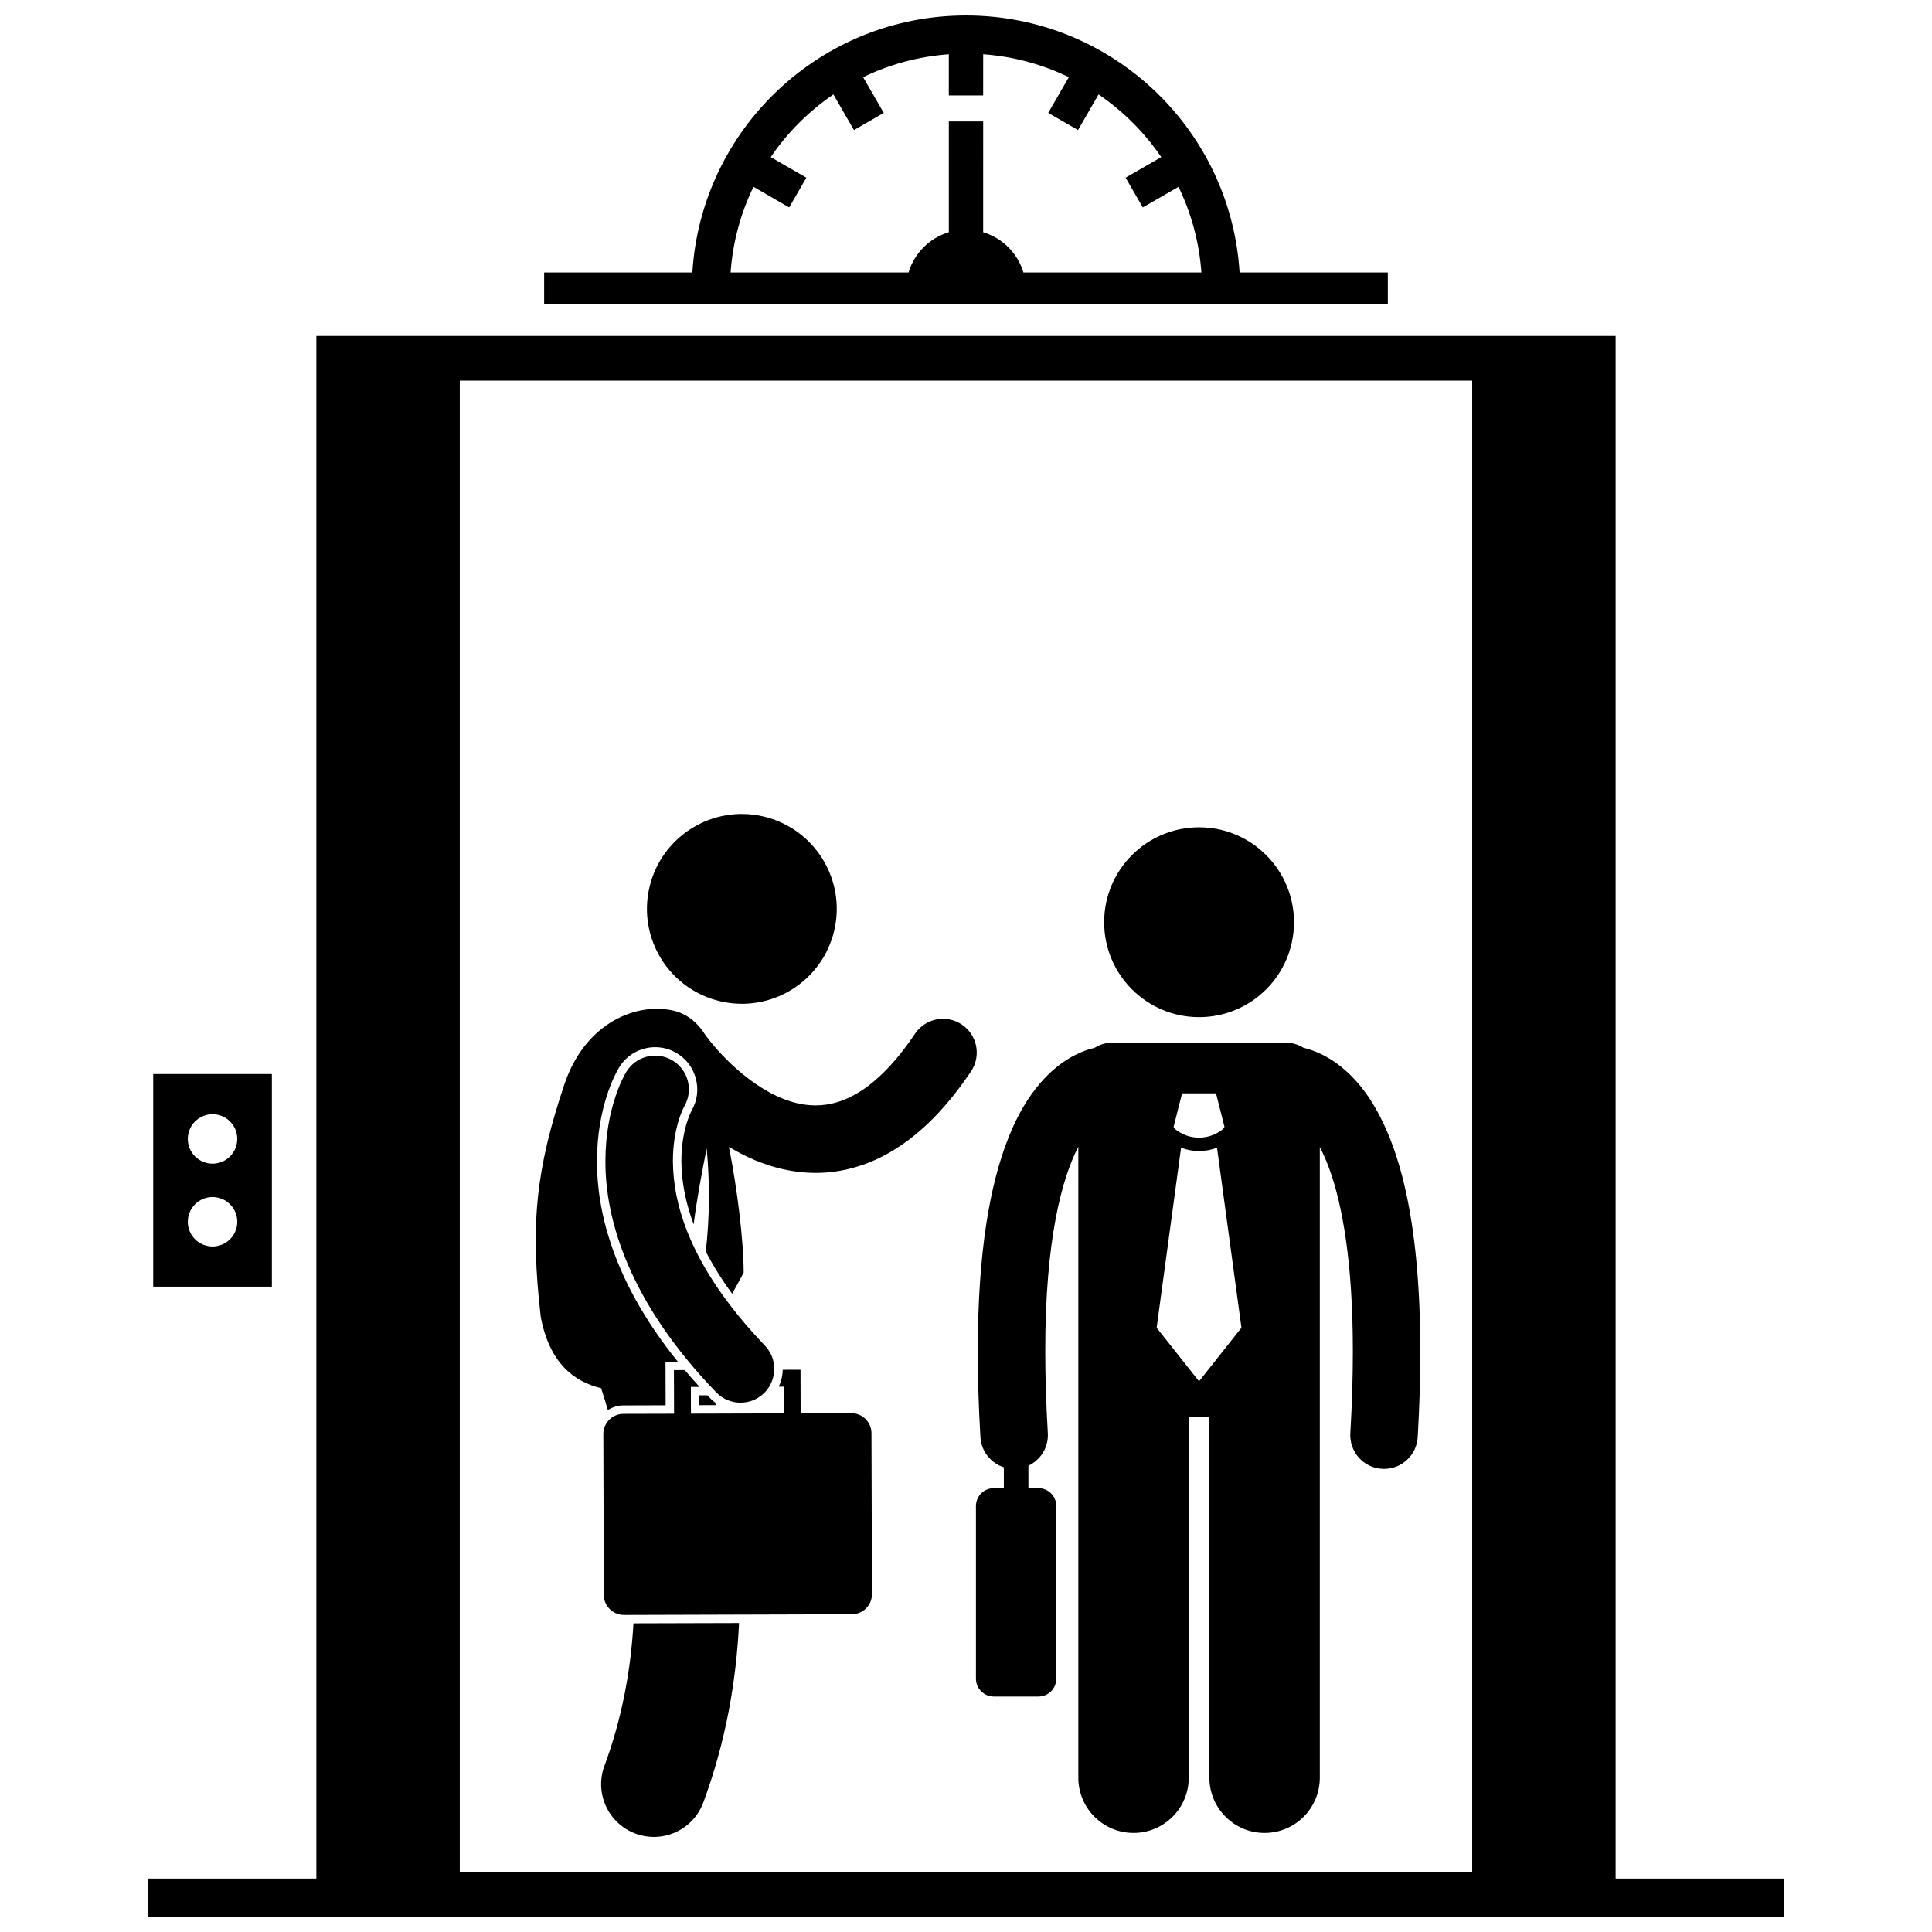 <?xml version="1.0" encoding="UTF-8"?>
<!-- Uploaded to: ICON Repo, www.svgrepo.com, Generator: ICON Repo Mixer Tools -->
<svg width="800px" height="800px" version="1.1" viewBox="144 144 512 512" xmlns="http://www.w3.org/2000/svg">
 <defs>
  <clipPath id="b">
   <path d="m288 148.09h224v76.906h-224z"/>
  </clipPath>
  <clipPath id="a">
   <path d="m183 233h434v418.9h-434z"/>
  </clipPath>
 </defs>
 <g clip-path="url(#b)">
  <path d="m511.79 224.61v-8.398h-39.285c-2.352-38.008-33.906-68.113-72.512-68.113-38.602 0-70.156 30.105-72.512 68.113h-39.281v8.398l223.59 0.004zm-168.11-31.102 9.465 5.465 4.551-7.887-9.449-5.453c4.445-6.523 10.09-12.168 16.613-16.613l5.453 9.449 7.887-4.555-5.461-9.461c6.949-3.379 14.617-5.488 22.703-6.074v10.914h9.105l0.004-10.918c8.086 0.586 15.754 2.699 22.703 6.074l-5.465 9.461 7.891 4.555 5.453-9.445c6.523 4.445 12.168 10.086 16.613 16.613l-9.449 5.453 4.551 7.887 9.465-5.461c3.375 6.949 5.488 14.617 6.074 22.703h-47.168c-1.527-5.117-5.559-9.145-10.672-10.672l0.004-29.355h-9.105v29.352c-5.117 1.527-9.145 5.559-10.672 10.672h-47.164c0.582-8.086 2.691-15.754 6.07-22.703z"/>
 </g>
 <g clip-path="url(#a)">
  <path d="m258.59 651.9h358.28v-10.062h-44.711v-408.8h-344.32v408.8h-44.711v10.062zm7.258-407.03h268.3v395.2h-268.3z"/>
 </g>
 <path d="m216.05 428.63h-31.445v56.344h31.445zm-15.723 45.699c-3.617 0-6.551-2.934-6.551-6.551 0-3.621 2.934-6.551 6.551-6.551 3.621 0 6.551 2.934 6.551 6.551 0 3.617-2.93 6.551-6.551 6.551zm0-21.949c-3.617 0-6.551-2.934-6.551-6.551 0-3.621 2.934-6.551 6.551-6.551 3.621 0 6.551 2.934 6.551 6.551s-2.93 6.551-6.551 6.551z"/>
 <path d="m398.89 415.51c-4.106-2.75-9.66-1.656-12.41 2.445-5.262 7.852-10.266 12.613-14.633 15.359-4.387 2.734-8.098 3.606-11.699 3.629-3.496 0.004-6.996-0.93-10.414-2.535-5.117-2.383-9.875-6.305-13.199-9.645-1.664-1.664-2.981-3.172-3.852-4.223-0.434-0.527-0.758-0.941-0.961-1.207-0.102-0.133-0.172-0.227-0.211-0.281-0.016-0.02-0.023-0.031-0.031-0.043l-0.004-0.004c-0.137-0.188-0.285-0.363-0.43-0.535-1.969-3.269-4.789-5.695-8.363-6.586-9.543-2.379-23.379 2.805-29.008 19.172-7.609 22.555-9.242 37.234-6.352 62.07 2.379 12.254 8.859 17.02 15.984 18.773 0.566 1.73 1.172 3.676 1.785 5.789 1.184-0.777 2.594-1.234 4.109-1.238l11.199-0.031-0.027-9.32-0.008-2.234 2.234-0.008 1.023-0.004c-17.555-21.73-21.469-40.57-21.414-53.176 0.012-14.32 4.867-23.137 5.84-24.758 2.012-3.336 5.684-5.406 9.582-5.406 2.031 0 4.023 0.559 5.769 1.609 5.207 3.141 6.941 9.965 3.871 15.215-0.043 0.082-0.105 0.215-0.195 0.398-0.18 0.383-0.543 1.215-0.941 2.422-0.711 2.195-1.562 5.805-1.562 10.527 0.031 5.481 1.125 11.078 3.25 16.777 0.906-7.016 2.199-13.863 3.453-20.113 0.863 9.109 0.801 18.266-0.234 27.328 1.91 3.691 4.227 7.414 6.977 11.172 1.059-1.836 2.082-3.707 3.066-5.613-0.027-8.418-1.648-21.918-3.906-33.305 1.57 0.945 3.219 1.848 4.961 2.668 5.231 2.453 11.316 4.227 18.012 4.231h0.121c6.824 0 14.164-1.98 21.109-6.383 7.012-4.422 13.656-11.133 19.961-20.531 2.742-4.102 1.648-9.656-2.453-12.406z"/>
 <path d="m346.3 360.37c13.527 3.152 21.941 16.668 18.789 30.195-3.148 13.523-16.668 21.938-30.195 18.785-13.523-3.148-21.938-16.668-18.789-30.191 3.152-13.527 16.668-21.938 30.195-18.789"/>
 <path d="m329.34 516.39 4.367-0.012c-0.059-0.223-0.113-0.449-0.168-0.668-0.473-0.359-0.93-0.746-1.352-1.184-0.246-0.254-0.473-0.504-0.715-0.758l-2.144 0.004z"/>
 <path d="m311.87 574.2c-0.695 12.23-2.981 25.051-7.691 37.777-2.68 7.238 1.012 15.277 8.25 17.957 1.602 0.594 3.238 0.875 4.852 0.875 5.68 0 11.016-3.488 13.105-9.125 6.039-16.312 8.754-32.496 9.469-47.562z"/>
 <path d="m304.02 566.66c0.008 2.945 2.402 5.324 5.348 5.316l60.395-0.18c2.941-0.008 5.32-2.398 5.309-5.344l-0.125-42.629c-0.008-2.945-2.402-5.324-5.344-5.316l-13.43 0.043-0.031-11.555-4.715 0.016c-0.031 1.574-0.395 3.086-1.039 4.473l1.293-0.004 0.023 7.082-24.598 0.07-0.02-7.082 2.301-0.008c-1.371-1.496-2.68-2.984-3.926-4.457l-2.863 0.008 0.035 11.555-13.426 0.035c-2.945 0.008-5.324 2.402-5.316 5.348z"/>
 <path d="m322.24 425.04c-4.231-2.555-9.727-1.191-12.281 3.035-0.562 0.938-5.508 9.488-5.519 23.617-0.07 15.609 6.352 37.465 29.355 61.289 1.758 1.828 4.102 2.746 6.449 2.746 2.231 0 4.461-0.828 6.195-2.496 3.562-3.422 3.676-9.086 0.254-12.648-20.41-21.344-24.301-38.051-24.367-48.895 0-4.934 0.867-8.734 1.676-11.223 0.402-1.238 0.793-2.148 1.047-2.688 0.125-0.27 0.219-0.445 0.258-0.523 0.023-0.043 0.027-0.047 0.027-0.047 2.465-4.211 1.098-9.637-3.094-12.168z"/>
 <path d="m494.53 423.55c-1.84-0.926-3.559-1.508-5.098-1.879-1.398-0.871-3.043-1.379-4.816-1.379h-45.711c-1.766 0-3.41 0.512-4.809 1.379-1.543 0.371-3.266 0.953-5.106 1.883-6.234 3.094-13.008 9.871-17.773 22.016-4.824 12.191-8.086 29.887-8.102 56.652 0.004 6.918 0.223 14.441 0.707 22.637 0.223 3.797 2.785 6.894 6.207 7.988v5.531h-2.664c-2.613 0-4.731 2.121-4.731 4.734v45.75c0 2.613 2.121 4.734 4.731 4.734h11.832c2.613 0 4.731-2.121 4.731-4.734v-45.75c0-2.613-2.117-4.734-4.731-4.734h-2.66v-5.949c3.223-1.508 5.363-4.859 5.144-8.625-0.461-7.875-0.676-15.051-0.676-21.586-0.039-29.777 4.457-46.066 8.762-54.301v167.2c0 8.082 6.551 14.629 14.629 14.629 8.078 0 14.629-6.547 14.629-14.629v-95.617h5.481v95.617c0 8.082 6.551 14.629 14.629 14.629s14.629-6.547 14.629-14.629v-167.16c0.863 1.66 1.738 3.641 2.598 6.008 3.363 9.324 6.168 24.547 6.16 48.258 0 6.535-0.211 13.715-0.668 21.586-0.289 4.934 3.473 9.164 8.406 9.449 0.18 0.012 0.355 0.016 0.531 0.016 4.699 0 8.645-3.668 8.922-8.422 0.473-8.195 0.695-15.715 0.695-22.633-0.047-35.652-5.75-55.324-13.441-67.07-3.852-5.832-8.324-9.547-12.438-11.598zm-37.266 10.203h8.992l2.246 8.875-0.344 0.543c-1.852 1.543-4.121 2.316-6.402 2.32-2.281-0.004-4.547-0.773-6.398-2.316l-0.344-0.543zm4.496 76.309-11.238-14.195 6.473-47.703c1.535 0.574 3.148 0.875 4.762 0.875h0.012c1.609 0 3.223-0.301 4.754-0.875l6.477 47.707z"/>
 <path d="m486.92 388.4c0 13.891-11.262 25.152-25.156 25.152-13.891 0-25.152-11.262-25.152-25.152 0-13.895 11.262-25.156 25.152-25.156 13.895 0 25.156 11.262 25.156 25.156"/>
</svg>